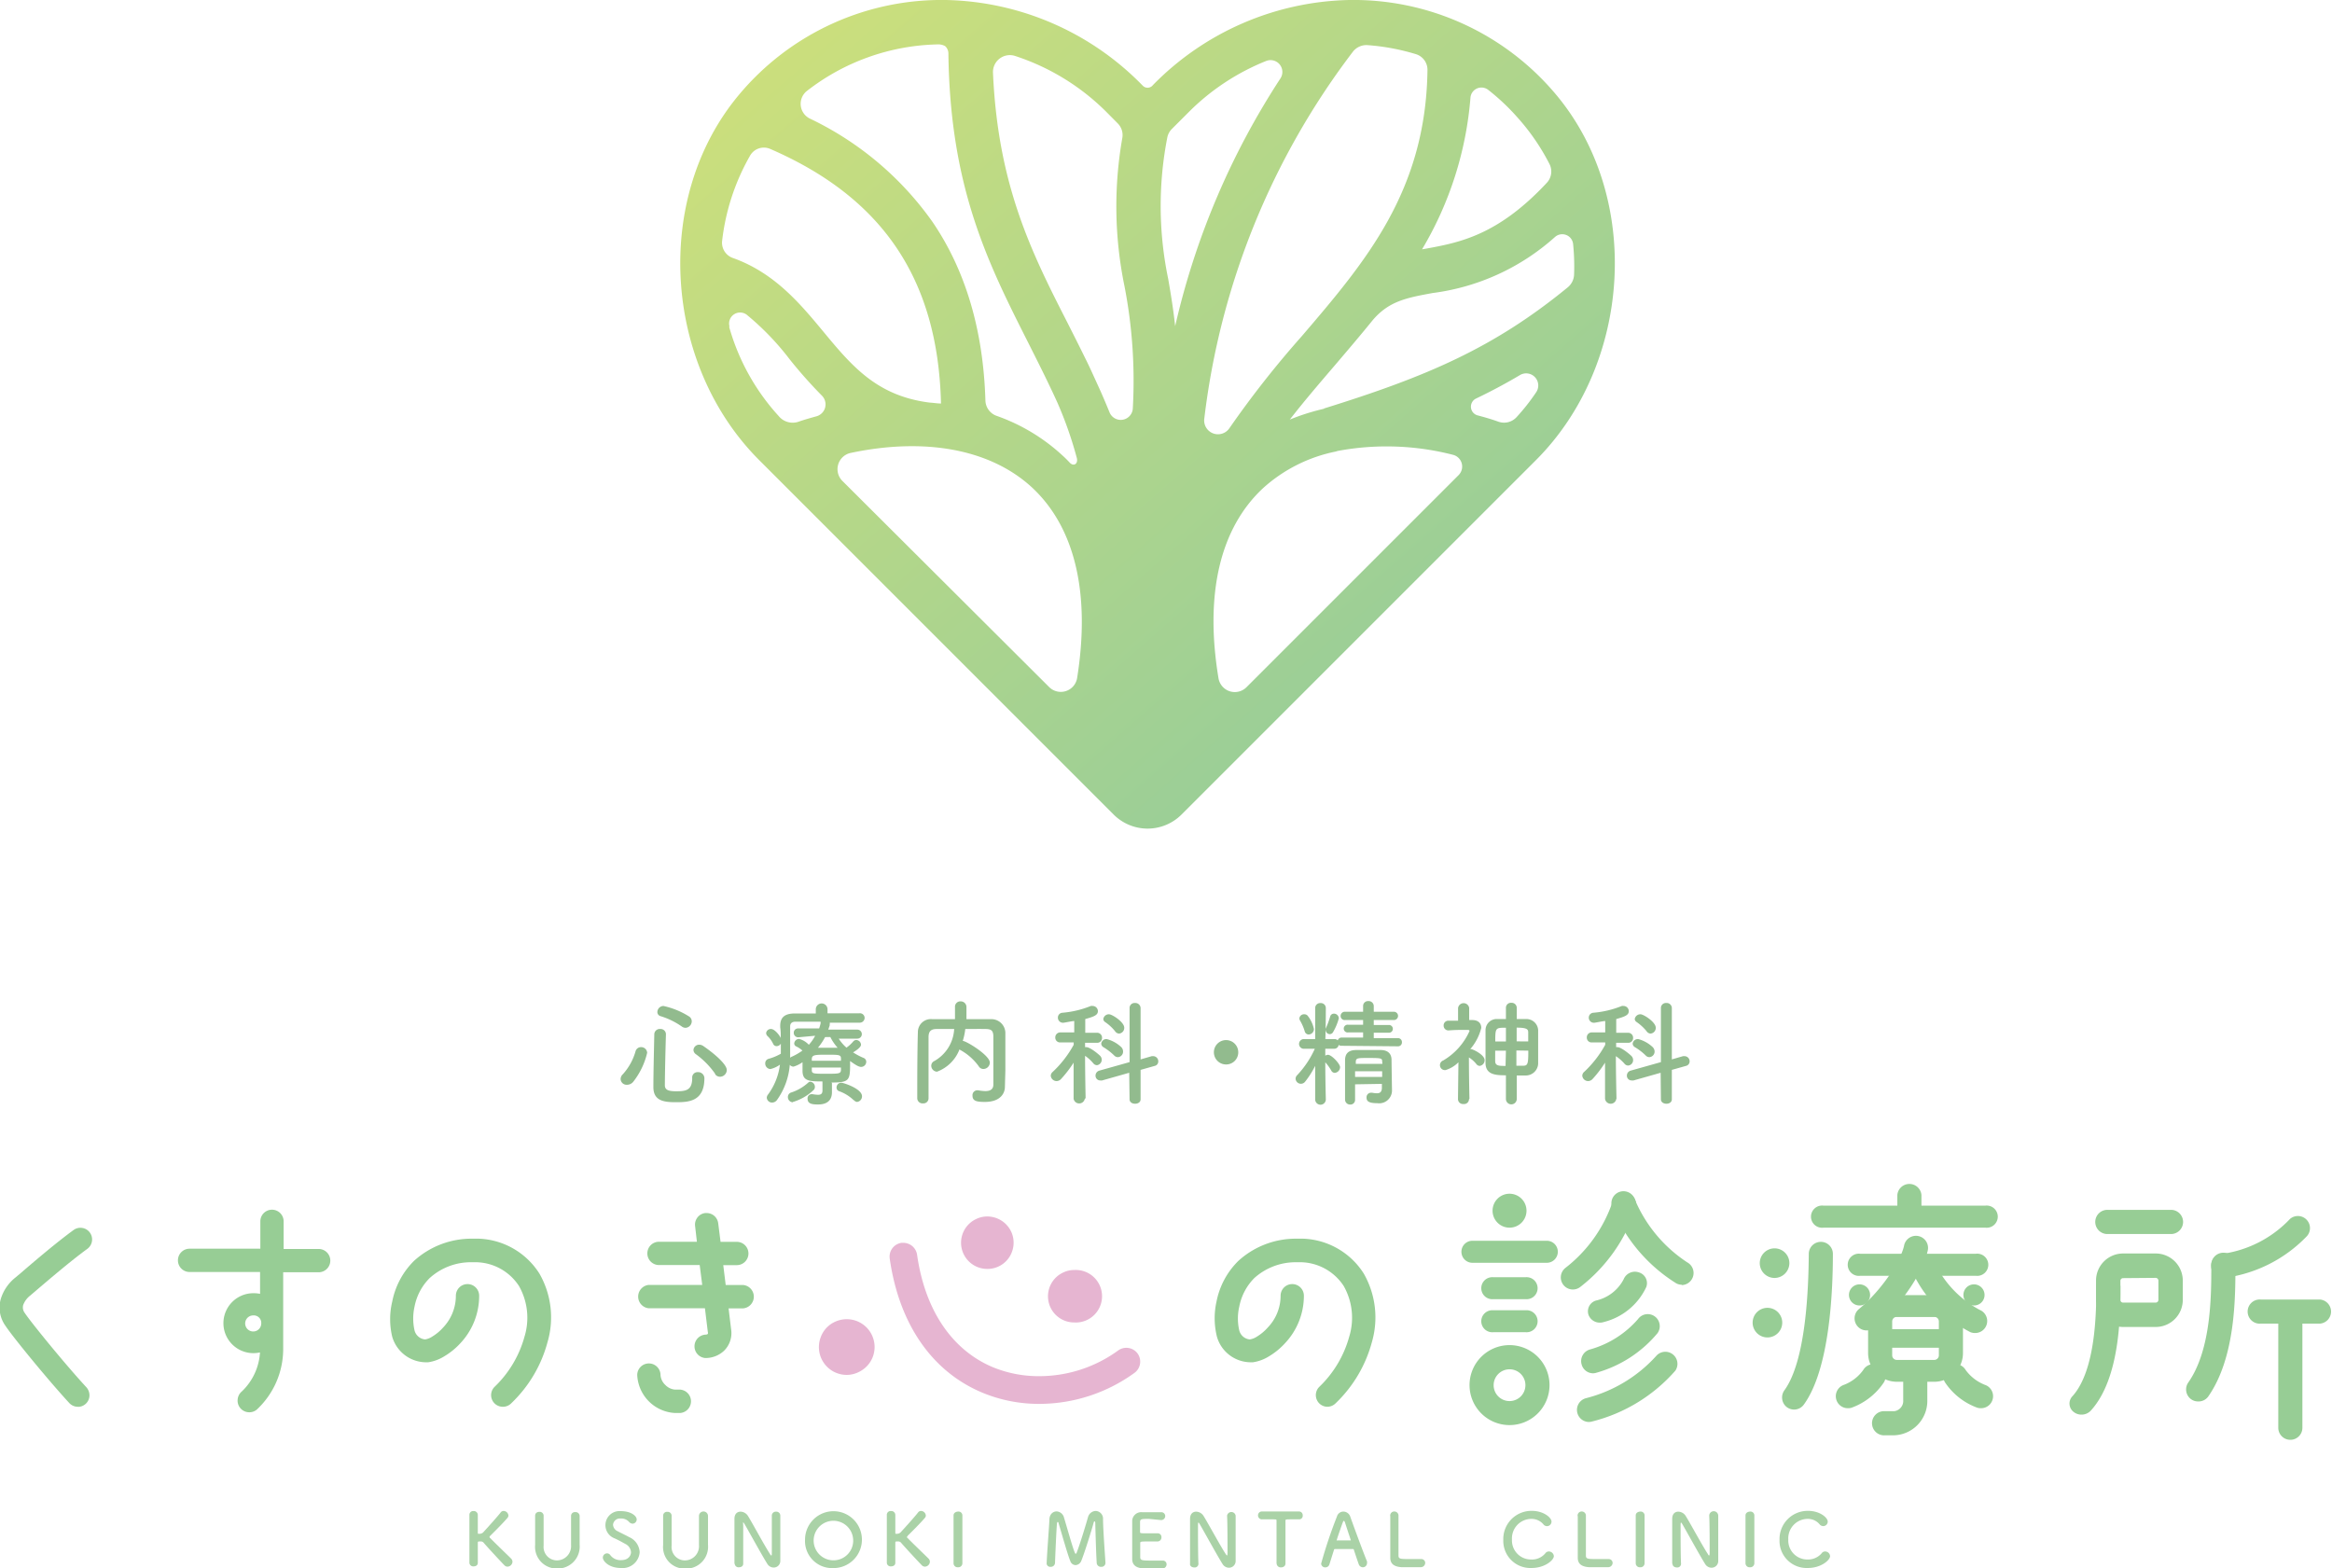 <svg xmlns="http://www.w3.org/2000/svg" xmlns:xlink="http://www.w3.org/1999/xlink" viewBox="0 0 258.33 173.71"><defs><style>.cls-1{fill:url(#名称未設定グラデーション_9);}.cls-2,.cls-4{fill:#97cd95;}.cls-2{fill-rule:evenodd;}.cls-3{fill:#e6b5d1;}.cls-5{fill:#92bb8e;}.cls-6{fill:#aad2a7;}</style><linearGradient id="名称未設定グラデーション_9" x1="96.34" y1="-5.68" x2="164.79" y2="72.57" gradientUnits="userSpaceOnUse"><stop offset="0" stop-color="#ccdf7c"/><stop offset="1" stop-color="#97cd99"/></linearGradient></defs><g id="レイヤー_2" data-name="レイヤー 2"><g id="レイヤー_1-2" data-name="レイヤー 1"><path class="cls-1" d="M172.39,10.5A29.27,29.27,0,0,0,149.45,0a31.34,31.34,0,0,0-21.71,9.4l-.09.1a.74.74,0,0,1-1.05,0l-.1-.1A31.3,31.3,0,0,0,104.8,0,29.24,29.24,0,0,0,81.86,10.5C72.24,22,73.54,40.45,84.13,51l39.23,39.23a5.32,5.32,0,0,0,7.53,0L170.12,51C180.7,40.45,182,22,172.39,10.5ZM161.58,52.63l-23.5,23.5a1.83,1.83,0,0,1-3.1-1c-1.54-9.29.15-16.65,5-21.11a17,17,0,0,1,8-4h0l.18-.06a29.49,29.49,0,0,1,12.86.44A1.34,1.34,0,0,1,161.58,52.63ZM104.24,44.7c-.42,0-.83-.08-1.25-.1h0c-5.88-.74-8.64-4.07-11.83-7.92-2.55-3.07-5.38-6.47-10-8.11A1.79,1.79,0,0,1,80,26.64a24.64,24.64,0,0,1,3.08-9.38,1.76,1.76,0,0,1,2.2-.78C97.83,21.91,103.91,31,104.24,44.7ZM114.32,54c4.8,4.46,6.48,11.82,5,21.11a1.83,1.83,0,0,1-3.1,1L93.32,53.28a1.84,1.84,0,0,1,.89-3.1C102.46,48.43,109.71,49.75,114.32,54ZM151.49,5a24.48,24.48,0,0,1,5.36,1,1.81,1.81,0,0,1,1.28,1.76c-.18,13.42-6.87,21.24-13.93,29.49a108.58,108.58,0,0,0-8,10.17,1.53,1.53,0,0,1-2.79-1.07A83.28,83.28,0,0,1,149.86,5.74,1.89,1.89,0,0,1,151.49,5Zm-4.82,40.28a24.62,24.62,0,0,0-3.79,1.2c1.61-2.07,3.32-4.06,5.05-6.08,1.39-1.63,2.78-3.26,4.14-4.94,1.8-2.11,3.76-2.47,6.64-3a25.09,25.09,0,0,0,13.55-6.21,1.21,1.21,0,0,1,2,.75,24.67,24.67,0,0,1,.11,3.44,1.92,1.92,0,0,1-.7,1.39C165.45,38.57,158,41.73,146.67,45.25ZM168.09,13a24.13,24.13,0,0,1,3.56,5.18,1.83,1.83,0,0,1-.29,2.06c-5.46,5.86-9.72,6.64-13.53,7.33l-.3.05a38.87,38.87,0,0,0,5.36-16.77,1.22,1.22,0,0,1,2-.87A24.27,24.27,0,0,1,168.09,13ZM140.27,6.75a1.31,1.31,0,0,1,1.57,1.94,84.55,84.55,0,0,0-11.66,27.44c-.21-1.92-.49-3.61-.77-5.23a39.57,39.57,0,0,1-.11-15.62,1.86,1.86,0,0,1,.52-1l1.89-1.89A25.49,25.49,0,0,1,140.27,6.75Zm-16.45,6.92a1.83,1.83,0,0,1,.51,1.59,43.76,43.76,0,0,0,.24,16.46,54.9,54.9,0,0,1,.92,13.5,1.34,1.34,0,0,1-2.58.46c-.41-1-.83-2-1.26-2.93s-.93-2.08-1.47-3.14h0c-.64-1.31-1.29-2.59-1.92-3.84-4-7.82-7.71-15.25-8.26-27.7a1.87,1.87,0,0,1,2.42-1.88,25.47,25.47,0,0,1,10.12,6.19Zm-20-8.75a1.57,1.57,0,0,1,.88.19,1.1,1.1,0,0,1,.36.8c.18,14.9,4.4,23.26,8.85,32.07,1.08,2.15,2.18,4.32,3.22,6.61a43,43,0,0,1,2.15,6.12c.18.66-.32,1-.76.56-.26-.28-.54-.56-.83-.82a21,21,0,0,0-7.28-4.38,1.86,1.86,0,0,1-1.25-1.69c-.23-7.79-2.2-14.45-5.89-19.84A35.15,35.15,0,0,0,89.68,13.12a1.82,1.82,0,0,1-.35-3A24.4,24.4,0,0,1,103.79,4.92Zm-23,31.28a1.22,1.22,0,0,1,2-1.25,29.67,29.67,0,0,1,4.66,4.86,51.4,51.4,0,0,0,3.55,4,1.37,1.37,0,0,1-.56,2.3c-.68.19-1.37.38-2.05.62a2,2,0,0,1-2.16-.64A24.47,24.47,0,0,1,80.77,36.2ZM166,46.72c-.79-.29-1.58-.51-2.37-.72a1,1,0,0,1-.16-1.83c1.67-.8,3.29-1.66,4.89-2.61a1.34,1.34,0,0,1,1.82,1.88A22.78,22.78,0,0,1,168,46.21,1.88,1.88,0,0,1,166,46.72Z"/><path class="cls-2" d="M74.78,156.53a4.42,4.42,0,0,1-4.19-4.2,1.29,1.29,0,1,1,2.58,0,1.65,1.65,0,0,0,.53,1.09,1.68,1.68,0,0,0,1.08.52h.58a1.3,1.3,0,0,1,0,2.59Zm3.34-6.09a1.3,1.3,0,0,1,0-2.59.45.45,0,0,0,.29-.08.33.33,0,0,0,0-.21l-.32-2.63H71.88a1.3,1.3,0,0,1,0-2.59h5.91l-.28-2.2H73a1.29,1.29,0,0,1,0-2.58H77.2L77,135.82a1.29,1.29,0,0,1,.26-.95,1.27,1.27,0,0,1,.86-.49h.16a1.29,1.29,0,0,1,1.28,1.13l.26,2.06h1.8a1.29,1.29,0,1,1,0,2.58H80.12l.27,2.2h1.93a1.3,1.3,0,0,1,0,2.59H80.71l.28,2.32a2.73,2.73,0,0,1-.81,2.4A3,3,0,0,1,78.12,150.44Z"/><path class="cls-2" d="M8.67,155.84a1.29,1.29,0,0,1-1-.42c-2.29-2.48-6.24-7.29-7.08-8.57a3.46,3.46,0,0,1-.49-3,4.84,4.84,0,0,1,1.6-2.32l.62-.52c1.26-1.09,3.89-3.34,5.83-4.75a1.29,1.29,0,0,1,1.52,2.09c-1.83,1.33-4.29,3.44-5.62,4.57l-.69.59a2.37,2.37,0,0,0-.79,1.06,1,1,0,0,0,.16.86c.71,1.07,4.5,5.72,6.84,8.25a1.34,1.34,0,0,1,.34.93,1.28,1.28,0,0,1-1.29,1.24Z"/><path class="cls-2" d="M27.62,156.45A1.29,1.29,0,0,1,26.33,155a1.31,1.31,0,0,1,.47-.87,6.5,6.5,0,0,0,2-4.31,3.55,3.55,0,0,1-.73.08,3.32,3.32,0,1,1,0-6.64,3.57,3.57,0,0,1,.74.07v-2.42H21a1.29,1.29,0,0,1,0-2.58h7.84V135.3a1.29,1.29,0,1,1,2.58,0v3.06H35.3a1.29,1.29,0,1,1,0,2.58H31.37v8.57a9.17,9.17,0,0,1-2.93,6.65A1.28,1.28,0,0,1,27.62,156.45Zm.43-10.73a.89.89,0,1,0,.89.89A.83.83,0,0,0,28.05,145.72Z"/><path class="cls-2" d="M55.7,155.84a1.29,1.29,0,0,1-.9-2.22,12.15,12.15,0,0,0,3.3-5.54,7.14,7.14,0,0,0-.61-5.62,5.79,5.79,0,0,0-4.66-2.63l-.54,0a6.8,6.8,0,0,0-4.69,1.75,6.09,6.09,0,0,0-1.68,3.17,6,6,0,0,0,0,2.63,1.33,1.33,0,0,0,1.17,1,2,2,0,0,0,.8-.32,5.25,5.25,0,0,0,1.2-1,5.12,5.12,0,0,0,1.41-3.52,1.29,1.29,0,0,1,2.58,0,7.66,7.66,0,0,1-2.1,5.28,7.82,7.82,0,0,1-1.78,1.44,4.64,4.64,0,0,1-1.76.65l-.36,0a3.92,3.92,0,0,1-3.63-2.82,8.34,8.34,0,0,1,0-3.9,8.69,8.69,0,0,1,2.41-4.51,9.46,9.46,0,0,1,6.48-2.46q.38,0,.72,0a8.31,8.31,0,0,1,6.69,3.86,9.74,9.74,0,0,1,.9,7.61,14.54,14.54,0,0,1-4,6.75A1.29,1.29,0,0,1,55.7,155.84Z"/><path class="cls-2" d="M147.05,155.84a1.29,1.29,0,0,1-.89-2.22,12.15,12.15,0,0,0,3.3-5.54,7.14,7.14,0,0,0-.61-5.62,5.81,5.81,0,0,0-4.66-2.63l-.54,0a6.85,6.85,0,0,0-4.7,1.75,6.14,6.14,0,0,0-1.67,3.17,5.86,5.86,0,0,0,0,2.63,1.33,1.33,0,0,0,1.16,1,2,2,0,0,0,.81-.32,5.24,5.24,0,0,0,1.19-1,5.08,5.08,0,0,0,1.42-3.52,1.29,1.29,0,0,1,2.58,0,7.67,7.67,0,0,1-2.11,5.28,7.77,7.77,0,0,1-1.77,1.44,4.64,4.64,0,0,1-1.76.65l-.36,0a3.91,3.91,0,0,1-3.63-2.82,8.47,8.47,0,0,1-.05-3.9,8.65,8.65,0,0,1,2.42-4.51,9.44,9.44,0,0,1,6.48-2.46l.72,0a8.31,8.31,0,0,1,6.69,3.86,9.79,9.79,0,0,1,.9,7.61,14.63,14.63,0,0,1-4,6.75A1.31,1.31,0,0,1,147.05,155.84Z"/><path class="cls-3" d="M119,146.5a2.9,2.9,0,0,1-1.23-5.53,2.77,2.77,0,0,1,1.23-.28,2.91,2.91,0,1,1,0,5.81Z"/><path class="cls-3" d="M109.38,140.57a2.9,2.9,0,0,1-1.24-5.53,2.8,2.8,0,0,1,1.23-.28,2.93,2.93,0,0,1,2.64,1.67,2.9,2.9,0,0,1,.1,2.22,2.88,2.88,0,0,1-2.73,1.92Z"/><path class="cls-3" d="M93.8,152.31a3.08,3.08,0,0,1-2.9-4.13,3,3,0,0,1,1.59-1.75,3.08,3.08,0,0,1,1.3-.29,3.08,3.08,0,0,1,2.91,4.13A3.06,3.06,0,0,1,95.11,152,3,3,0,0,1,93.8,152.31Z"/><path class="cls-3" d="M115.13,155.52a16.28,16.28,0,0,1-6.35-1.26c-5.56-2.34-9.19-7.61-10.22-14.84a1.54,1.54,0,0,1,1.3-1.74h.21a1.54,1.54,0,0,1,1.52,1.31c.87,6.13,3.85,10.55,8.38,12.46a13.32,13.32,0,0,0,5.17,1,14.87,14.87,0,0,0,8.73-2.85,1.51,1.51,0,0,1,.9-.29,1.54,1.54,0,0,1,1.24.62,1.54,1.54,0,0,1-.33,2.15A18,18,0,0,1,115.13,155.52Z"/><path class="cls-4" d="M219.93,136H202a1.23,1.23,0,1,1,0-2.44h17.92a1.23,1.23,0,1,1,0,2.44Z"/><path class="cls-4" d="M257,146.63h-6.56a1.34,1.34,0,1,1,0-2.67H257a1.34,1.34,0,0,1,0,2.67Z"/><path class="cls-4" d="M240.61,136.7h-7.05a1.34,1.34,0,1,1,0-2.67h7.05a1.34,1.34,0,0,1,0,2.67Z"/><path class="cls-4" d="M218.87,141.33h-12.8a1.23,1.23,0,1,1,0-2.44h12.8a1.23,1.23,0,1,1,0,2.44Z"/><path class="cls-4" d="M215.77,149.3h-7.15a1,1,0,0,1,0-2.06h7.15a1,1,0,0,1,0,2.06Z"/><path class="cls-4" d="M216,145.88h-7.15a1,1,0,0,1,0-2.06H216a1,1,0,0,1,0,2.06Z"/><path class="cls-4" d="M171.35,139.89h-8.24a1.22,1.22,0,1,1,0-2.44h8.24a1.22,1.22,0,1,1,0,2.44Z"/><path class="cls-4" d="M169,143.92h-3.58a1.22,1.22,0,1,1,0-2.43H169a1.22,1.22,0,1,1,0,2.43Z"/><path class="cls-4" d="M169,147.58h-3.58a1.22,1.22,0,1,1,0-2.43H169a1.22,1.22,0,1,1,0,2.43Z"/><path class="cls-4" d="M198.76,156.15a1.34,1.34,0,0,1-1-.43,1.36,1.36,0,0,1-.08-1.72c2.39-3.31,2.66-11.27,2.69-15.11a1.34,1.34,0,0,1,1.34-1.32h0a1.33,1.33,0,0,1,1.33,1.34c0,4.12-.34,12.73-3.22,16.69A1.33,1.33,0,0,1,198.76,156.15Z"/><path class="cls-4" d="M230.58,156.71a1.37,1.37,0,0,1-.86-.29,1.17,1.17,0,0,1-.16-1.73c2.66-2.91,2.66-9.65,2.66-12.19a1.34,1.34,0,0,1,2.67,0c0,3.05,0,10.18-3.29,13.78A1.4,1.4,0,0,1,230.58,156.71Z"/><path class="cls-4" d="M243.5,155.25a1.32,1.32,0,0,1-.77-.24,1.34,1.34,0,0,1-.32-1.86c2.55-3.63,2.55-9.67,2.55-12.92a1.34,1.34,0,1,1,2.67,0c0,3.54,0,10.14-3,14.46A1.32,1.32,0,0,1,243.5,155.25Z"/><path class="cls-4" d="M177.24,146.52a1.33,1.33,0,0,1-1.27-.86,1.24,1.24,0,0,1,.84-1.59,4.58,4.58,0,0,0,3.05-2.35,1.35,1.35,0,0,1,1.71-.76,1.24,1.24,0,0,1,.8,1.61,7.08,7.08,0,0,1-4.7,3.88A1.33,1.33,0,0,1,177.24,146.52Z"/><path class="cls-4" d="M246.3,141.56a1.33,1.33,0,0,1-.19-2.65,12.74,12.74,0,0,0,7.57-3.88,1.34,1.34,0,0,1,1.88,1.9,15.41,15.41,0,0,1-9.07,4.62Z"/><path class="cls-4" d="M204.73,156a1.33,1.33,0,0,1-.46-2.59,4.7,4.7,0,0,0,2.13-1.64,1.33,1.33,0,1,1,2.3,1.35,7.29,7.29,0,0,1-3.52,2.8A1.19,1.19,0,0,1,204.73,156Z"/><path class="cls-4" d="M219.43,156a1.21,1.21,0,0,1-.46-.08,7.29,7.29,0,0,1-3.52-2.8,1.33,1.33,0,1,1,2.3-1.35,4.81,4.81,0,0,0,2.13,1.64,1.33,1.33,0,0,1-.45,2.59Z"/><path class="cls-4" d="M174.23,142.85a1.34,1.34,0,0,1-.81-2.4,15.58,15.58,0,0,0,5.21-7.31,1.33,1.33,0,1,1,2.59.63,18.08,18.08,0,0,1-6.18,8.81A1.36,1.36,0,0,1,174.23,142.85Z"/><path class="cls-4" d="M206.75,147.38a1.31,1.31,0,0,1-1-.48,1.34,1.34,0,0,1,.17-1.88c2.52-2.08,4.62-5.31,5-7a1.34,1.34,0,1,1,2.61.59c-.57,2.52-3.11,6.17-5.9,8.49A1.36,1.36,0,0,1,206.75,147.38Z"/><path class="cls-4" d="M218.78,147.67a1.34,1.34,0,0,1-.52-.1,14.31,14.31,0,0,1-6.3-6.43,1.34,1.34,0,1,1,2.42-1.14,11.54,11.54,0,0,0,4.93,5.11,1.33,1.33,0,0,1-.53,2.56Z"/><path class="cls-4" d="M186.3,142.32a1.27,1.27,0,0,1-.62-.16,17.89,17.89,0,0,1-7-8.19,1.34,1.34,0,1,1,2.46-1,15.54,15.54,0,0,0,5.78,6.88,1.34,1.34,0,0,1-.64,2.51Z"/><path class="cls-4" d="M176.41,152.13a1.32,1.32,0,0,1-1.21-1,1.34,1.34,0,0,1,.94-1.64,10.93,10.93,0,0,0,5.31-3.36,1.33,1.33,0,0,1,2.16,1.56,13.56,13.56,0,0,1-6.77,4.38A1.26,1.26,0,0,1,176.41,152.13Z"/><path class="cls-4" d="M175.9,157.52a1.34,1.34,0,0,1-.21-2.63,15.69,15.69,0,0,0,7.77-4.67,1.34,1.34,0,0,1,2.13,1.62,18.1,18.1,0,0,1-9.26,5.64A1.28,1.28,0,0,1,175.9,157.52Z"/><path class="cls-4" d="M196.58,141.57a1.64,1.64,0,1,1,1.64-1.64A1.65,1.65,0,0,1,196.58,141.57Z"/><path class="cls-4" d="M195.79,148.16a1.64,1.64,0,1,1,1.64-1.64A1.64,1.64,0,0,1,195.79,148.16Z"/><path class="cls-4" d="M206,144.62a1.17,1.17,0,1,1,1.16-1.16A1.16,1.16,0,0,1,206,144.62Z"/><path class="cls-4" d="M218.69,144.62a1.17,1.17,0,1,1,1.15-1.16A1.16,1.16,0,0,1,218.69,144.62Z"/><path class="cls-4" d="M167.23,136a1.88,1.88,0,1,1,1.87-1.88A1.88,1.88,0,0,1,167.23,136Z"/><path class="cls-4" d="M238.8,147h-3.61a3,3,0,0,1-3-3v-2.14a3,3,0,0,1,3-3h3.61a3,3,0,0,1,3,3V144A3,3,0,0,1,238.8,147Zm-3.61-5.41a.3.3,0,0,0-.3.3V144a.29.29,0,0,0,.3.3h3.61a.3.3,0,0,0,.3-.3v-2.14a.31.31,0,0,0-.3-.3Z"/><path class="cls-4" d="M214.27,153.07h-4.15a3.19,3.19,0,0,1-3.18-3.18v-3.24a3.19,3.19,0,0,1,3.18-3.18h4.15a3.18,3.18,0,0,1,3.18,3.18v3.24A3.18,3.18,0,0,1,214.27,153.07Zm-4.15-7.19a.51.51,0,0,0-.51.51v3.75a.51.51,0,0,0,.51.51h4.15a.51.51,0,0,0,.51-.51v-3.75a.51.51,0,0,0-.51-.51Z"/><path class="cls-4" d="M167.23,157.87a4.43,4.43,0,1,1,4.42-4.43A4.43,4.43,0,0,1,167.23,157.87Zm0-6.18a1.76,1.76,0,1,0,1.75,1.75A1.75,1.75,0,0,0,167.23,151.69Z"/><path class="cls-4" d="M209.83,159h-1a1.34,1.34,0,1,1,0-2.67h1a1.14,1.14,0,0,0,1-1.23v-2.57a1.34,1.34,0,0,1,2.67,0v2.57A3.81,3.81,0,0,1,209.83,159Z"/><path class="cls-4" d="M211.51,135.26a1.34,1.34,0,0,1-1.33-1.33v-1.55a1.34,1.34,0,0,1,2.67,0v1.55A1.34,1.34,0,0,1,211.51,135.26Z"/><path class="cls-4" d="M253.72,159.5a1.33,1.33,0,0,1-1.34-1.33v-12.7a1.34,1.34,0,0,1,2.67,0v12.7A1.33,1.33,0,0,1,253.72,159.5Z"/><path class="cls-5" d="M69.44,120.17a.66.66,0,0,1-.69-.63A.74.74,0,0,1,69,119a6.4,6.4,0,0,0,1.41-2.56A.62.62,0,0,1,71,116a.66.66,0,0,1,.69.63,8.21,8.21,0,0,1-1.56,3.23A.9.9,0,0,1,69.44,120.17Zm5.39,1.93c-1.31,0-2.45-.16-2.45-1.67s.06-3.89.1-5.84a.6.6,0,0,1,.65-.6.59.59,0,0,1,.64.57v0c-.06,2-.11,4.22-.12,5.66,0,.54.44.67,1.25.67,1.06,0,1.78-.09,1.78-1.47a.59.59,0,0,1,.62-.65.69.69,0,0,1,.73.74C78,122.1,76.15,122.1,74.83,122.1Zm.69-8.39a8.33,8.33,0,0,0-2.34-1.14.47.47,0,0,1-.36-.46.69.69,0,0,1,.67-.67,8.79,8.79,0,0,1,2.87,1.18.64.64,0,0,1,.27.52.73.73,0,0,1-.7.72A.72.72,0,0,1,75.52,113.71Zm3.7,5.24a9.27,9.27,0,0,0-2.15-2.18.59.59,0,0,1-.25-.46.63.63,0,0,1,.65-.58.83.83,0,0,1,.4.12c1.46,1,2.64,2.11,2.64,2.68a.76.76,0,0,1-.73.75A.66.66,0,0,1,79.22,119Z"/><path class="cls-5" d="M92.16,120c0,.26,0,.66,0,1,0,.71-.35,1.35-1.52,1.35-.49,0-1.18,0-1.18-.62a.46.46,0,0,1,.43-.52H90a4.18,4.18,0,0,0,.62.07c.31,0,.49-.11.49-.48v-1c-1.53,0-2.18-.07-2.21-1.13v-1a3.36,3.36,0,0,1-1,.49.53.53,0,0,1-.41-.2,7.75,7.75,0,0,1-1.4,3.87.68.68,0,0,1-.55.31.58.58,0,0,1-.6-.54.56.56,0,0,1,.11-.31,7.07,7.07,0,0,0,1.35-3.35,2.87,2.87,0,0,1-1.07.49.61.61,0,0,1-.56-.63.5.5,0,0,1,.36-.5,5.87,5.87,0,0,0,1.37-.57c0-.27,0-.52,0-.79v-.33a.55.55,0,0,1-.47.28.41.41,0,0,1-.39-.27,2.92,2.92,0,0,0-.6-.83.48.48,0,0,1-.17-.35.52.52,0,0,1,.54-.45c.43,0,1,.78,1.08,1,0-.4,0-.79-.06-1.18v-.17c0-.94.5-1.36,1.6-1.37l2.34,0v-.46a.65.65,0,0,1,1.3,0v.44c1.31,0,2.6,0,3.53,0a.52.52,0,0,1,.58.51.54.54,0,0,1-.58.53h0c-.89,0-2.1,0-3.29,0a.34.34,0,0,1,0,.19.49.49,0,0,1,0,.12l-.16.46,3.22,0a.49.49,0,1,1,0,1h0l-2.06,0a4.76,4.76,0,0,0,.86,1,4.37,4.37,0,0,0,.76-.7.43.43,0,0,1,.31-.15.55.55,0,0,1,.54.52c0,.33-.74.77-.88.85a7,7,0,0,0,1.15.61.46.46,0,0,1,.31.43.57.57,0,0,1-.56.57c-.24,0-.54-.15-1.23-.65v.38c0,1.77-.11,2-2.06,2Zm-4.34,2.11a.57.57,0,0,1-.54-.59.51.51,0,0,1,.35-.49,5.13,5.13,0,0,0,1.88-1.08.37.37,0,0,1,.26-.12.57.57,0,0,1,.5.57.47.47,0,0,1-.15.36A5.68,5.68,0,0,1,87.82,122.08Zm.61-7.2h0a.49.49,0,0,1-.5-.5.47.47,0,0,1,.52-.48h2.29a4.36,4.36,0,0,0,.17-.59.5.5,0,0,1,0-.16c-1.08,0-2.08,0-2.77,0-.42,0-.61.19-.61.52v0c0,.63,0,1.28,0,1.94s0,1,0,1.54a.5.5,0,0,1,.16-.11,6.51,6.51,0,0,0,1.2-.69,2.81,2.81,0,0,0-.67-.45.37.37,0,0,1-.24-.34.55.55,0,0,1,.54-.5,2.23,2.23,0,0,1,1.08.65,4.74,4.74,0,0,0,.7-1Zm4.73,2.35c0-.42-.24-.42-1.53-.42s-1.68,0-1.7.45v.22h3.23Zm0,1H89.93v.3c0,.39.2.39,1.59.39s1.62,0,1.64-.42Zm-1.76-3.37a7.15,7.15,0,0,1-.79,1.18l.89,0,1.29,0a5.46,5.46,0,0,1-.81-1.19Zm3.18,7a4.5,4.5,0,0,0-1.6-1,.42.42,0,0,1-.31-.41.53.53,0,0,1,.52-.54c.23,0,2.3.66,2.3,1.5a.62.62,0,0,1-.55.63A.55.55,0,0,1,94.58,121.86Z"/><path class="cls-5" d="M111.32,120.4v0c0,.73-.52,1.67-2.22,1.67-.94,0-1.37-.11-1.37-.7a.54.54,0,0,1,.52-.59h.1a4.78,4.78,0,0,0,.8.09c.51,0,.89-.17.89-.73,0-3.51,0-4.24,0-5.3,0-.73-.28-.84-.89-.85s-1.48,0-2.22,0a6.6,6.6,0,0,1-.28,1.32h0c.39,0,3,1.6,3,2.4a.72.72,0,0,1-.71.71.59.59,0,0,1-.52-.3,6.18,6.18,0,0,0-2-1.78.38.38,0,0,1-.13-.09,4.26,4.26,0,0,1-2.49,2.47.67.67,0,0,1-.64-.66.58.58,0,0,1,.34-.52,4.32,4.32,0,0,0,2.2-3.55c-.65,0-1.29,0-1.91,0s-.91.21-.93.85q0,1.71,0,3.42v3.42a.56.56,0,0,1-.61.55.58.58,0,0,1-.64-.54h0c0-2.34,0-4.94.07-7.41a1.44,1.44,0,0,1,1.58-1.38l2.53,0c0-.51,0-1,0-1.35a.59.59,0,0,1,.62-.62.63.63,0,0,1,.65.64c0,.33,0,.86,0,1.33.92,0,1.84,0,2.76,0a1.55,1.55,0,0,1,1.55,1.48c0,1.42,0,2.8,0,4.23Z"/><path class="cls-5" d="M120.17,121.72a.63.63,0,0,1-1.24,0h0l0-4a12.59,12.59,0,0,1-1.4,1.82.67.67,0,0,1-.48.22.65.65,0,0,1-.65-.59.58.58,0,0,1,.22-.43,12,12,0,0,0,2.32-3v-.26l-1.48,0h0a.53.53,0,0,1-.56-.55.55.55,0,0,1,.58-.56H119l0-1.26c-.24,0-1.09.19-1.23.19a.56.56,0,0,1-.58-.57.53.53,0,0,1,.51-.54,10.76,10.76,0,0,0,3.14-.75.56.56,0,0,1,.21,0,.58.58,0,0,1,.57.58c0,.45-.48.61-1.4.87,0,.26,0,.84,0,1.52h1.29a.54.54,0,0,1,.57.56.53.53,0,0,1-.56.55h0l-1.32,0V116h.13c.47,0,1.51.91,1.57,1a.61.61,0,0,1-.38,1,.53.53,0,0,1-.41-.21,4.57,4.57,0,0,0-.91-.83c0,1.92.06,4.7.06,4.7Zm4.92-2.88-3,.85a.71.71,0,0,1-.2,0,.52.52,0,0,1-.53-.54.57.57,0,0,1,.43-.55l3.34-.94,0-6a.55.55,0,0,1,.6-.55.58.58,0,0,1,.62.55l0,5.7,1.24-.36.18,0a.57.57,0,0,1,.54.58.5.5,0,0,1-.4.5l-1.56.44,0,3.26c0,.33-.3.49-.61.49s-.61-.16-.61-.49Zm-1.68-1.93a6.46,6.46,0,0,0-1.17-.9.48.48,0,0,1-.25-.4.57.57,0,0,1,.62-.5,3.73,3.73,0,0,1,1.59.88.69.69,0,0,1,.21.49.61.61,0,0,1-.58.63A.59.59,0,0,1,123.41,116.91Zm.1-2.69a5.12,5.12,0,0,0-1.09-1,.42.42,0,0,1-.2-.33.62.62,0,0,1,.63-.53c.35,0,1.69.86,1.69,1.49a.63.63,0,0,1-.58.65A.58.58,0,0,1,123.51,114.22Z"/><path class="cls-5" d="M135.82,117.92a1.35,1.35,0,1,1,1.35-1.34A1.34,1.34,0,0,1,135.82,117.92Z"/><path class="cls-5" d="M148.61,115.85a.46.46,0,0,1-.32-.1.49.49,0,0,1-.48.43h0l-1,0v.77a.57.57,0,0,1,.3-.1c.4,0,1.34,1,1.34,1.37a.65.65,0,0,1-.59.63.45.45,0,0,1-.39-.26,5.22,5.22,0,0,0-.66-.91c0,1.84.06,4.11.06,4.11h0a.59.59,0,0,1-1.18,0h0l0-3.72a9.78,9.78,0,0,1-1.1,1.74.59.59,0,0,1-1.07-.32.56.56,0,0,1,.18-.39,10.52,10.52,0,0,0,1.95-2.92l-1.28,0h0a.54.54,0,0,1,0-1.07h1.32l0-3.43h0a.55.55,0,0,1,.59-.56.55.55,0,0,1,.59.56h0s0,1.78-.05,3.43h1a.48.48,0,0,1,.37.14.45.45,0,0,1,.46-.31H151v-.57h-1.65a.43.43,0,1,1,0-.85l1.65,0V113h-2a.45.45,0,0,1-.49-.45.46.46,0,0,1,.49-.47h2v-.62a.54.54,0,0,1,.58-.56.56.56,0,0,1,.6.56v.62h2.23a.46.46,0,1,1,0,.92h-2.23v.55l1.62,0a.43.43,0,1,1,0,.85h-1.62V115h2.66a.44.44,0,0,1,.46.46.43.43,0,0,1-.46.45Zm-4.08-1.61a5.32,5.32,0,0,0-.52-1.19.49.49,0,0,1-.07-.24.51.51,0,0,1,.54-.45.48.48,0,0,1,.36.14,3.51,3.51,0,0,1,.71,1.49.6.6,0,0,1-.58.61A.46.46,0,0,1,144.53,114.24Zm2.81.32a.46.46,0,0,1-.48-.42.39.39,0,0,1,0-.2,10.12,10.12,0,0,0,.49-1.32.42.42,0,0,1,.41-.33.54.54,0,0,1,.55.52,6.13,6.13,0,0,1-.64,1.53A.42.42,0,0,1,147.34,114.56Zm2.77,5.56c0,.6,0,1.19,0,1.71v0a.51.51,0,0,1-.54.53.55.55,0,0,1-.57-.55c0-.69,0-1.44,0-2.19s0-1.49,0-2.16.3-1.12,1.2-1.14c.45,0,.9,0,1.36,0s.93,0,1.37,0c.83,0,1.21.42,1.22,1.08,0,.4.05,3.4.05,3.4v0a1.42,1.42,0,0,1-1.62,1.41c-1,0-1.2-.24-1.2-.63a.5.5,0,0,1,.5-.53H152a2.55,2.55,0,0,0,.54.06c.29,0,.53-.11.54-.58,0-.14,0-.29,0-.46Zm3-1.45h-3v.63h3Zm0-1.08c0-.36-.09-.39-1.51-.39-1.19,0-1.38,0-1.41.39v.26h2.95Z"/><path class="cls-5" d="M162.73,121.78a.54.54,0,0,1-.61.52.55.55,0,0,1-.61-.52h0l.05-4.1a3.42,3.42,0,0,1-1.42.86.55.55,0,0,1-.27-1.06,7.15,7.15,0,0,0,2.92-3.27c0-.12-.16-.12-.24-.12h-.2c-.67,0-1.16,0-1.88.06h0a.53.53,0,0,1-.55-.54.52.52,0,0,1,.54-.54l1.06,0v-1.4a.62.62,0,0,1,1.23,0V113l.34,0c.69,0,1,.38,1,.87a5.67,5.67,0,0,1-1.22,2.35H163c.4.12,1.46.68,1.46,1.22a.63.63,0,0,1-.55.64.5.5,0,0,1-.37-.21,3.29,3.29,0,0,0-.82-.73c0,2,.06,4.58.06,4.58Zm4.09-2.66c-1.16,0-2.22-.07-2.26-1.32,0-.52,0-1.09,0-1.68s0-1.41,0-2a1.24,1.24,0,0,1,1.36-1.23c.29,0,.58,0,.9,0v-1.24a.55.55,0,0,1,.6-.56.56.56,0,0,1,.6.56v1.24c.36,0,.7,0,1,0a1.3,1.3,0,0,1,1.37,1.22c0,.54,0,1.25,0,2s0,1.23,0,1.73a1.37,1.37,0,0,1-1.37,1.3c-.35,0-.69,0-1,0v2.6a.6.6,0,0,1-1.2,0Zm0-2.73h-1.19c0,.38,0,.77,0,1.15,0,.54.43.54,1.15.54Zm0-2.54c-1.15,0-1.18,0-1.18,1.52h1.18Zm2.47,1.52c0-.34,0-.67,0-1s-.11-.53-1.28-.53v1.52Zm-1.31,1v1.69c.24,0,.49,0,.75,0,.53,0,.57-.25.57-1.67Z"/><path class="cls-5" d="M179.05,121.72a.63.63,0,0,1-1.25,0h0l0-4a12.56,12.56,0,0,1-1.39,1.82.68.68,0,0,1-.48.22.65.65,0,0,1-.65-.59.57.57,0,0,1,.21-.43,12,12,0,0,0,2.33-3l0-.26-1.48,0h0a.53.53,0,0,1-.56-.55.54.54,0,0,1,.57-.56h1.47l0-1.26c-.24,0-1.1.19-1.23.19a.56.56,0,0,1-.59-.57.54.54,0,0,1,.51-.54,10.82,10.82,0,0,0,3.15-.75.51.51,0,0,1,.2,0,.58.58,0,0,1,.57.58c0,.45-.48.61-1.39.87,0,.26,0,.84,0,1.52h1.29a.55.55,0,0,1,.58.56.53.53,0,0,1-.56.55h0l-1.32,0V116h.13c.47,0,1.51.91,1.58,1a.64.64,0,0,1,.17.43.6.6,0,0,1-.56.61.53.53,0,0,1-.4-.21A4.93,4.93,0,0,0,179,117c0,1.92.07,4.7.07,4.7Zm4.91-2.88-3,.85a.78.78,0,0,1-.21,0,.52.52,0,0,1-.53-.54.57.57,0,0,1,.43-.55l3.34-.94,0-6a.55.55,0,0,1,.59-.55.57.57,0,0,1,.62.55l0,5.7,1.24-.36.18,0a.57.57,0,0,1,.55.58.51.51,0,0,1-.41.5l-1.56.44,0,3.26c0,.33-.3.49-.6.49s-.61-.16-.61-.49Zm-1.67-1.93a6.46,6.46,0,0,0-1.17-.9.47.47,0,0,1-.26-.4.58.58,0,0,1,.63-.5,3.76,3.76,0,0,1,1.58.88.71.71,0,0,1,.22.49.62.62,0,0,1-.59.63A.57.57,0,0,1,182.29,116.91Zm.1-2.69a5.37,5.37,0,0,0-1.09-1,.43.43,0,0,1-.21-.33.63.63,0,0,1,.64-.53c.34,0,1.69.86,1.69,1.49a.63.63,0,0,1-.59.65A.58.58,0,0,1,182.39,114.22Z"/><path class="cls-6" d="M52,173.23c0-.87,0-1.94,0-3s0-1.77,0-2.39a.42.42,0,0,1,.46-.45.44.44,0,0,1,.47.43v0c0,.32,0,.64,0,.93s0,.8,0,1,0,.16.22.16a.57.57,0,0,0,.44-.23c.59-.64,1.53-1.69,1.87-2.13a.4.4,0,0,1,.33-.17.55.55,0,0,1,.53.5.37.37,0,0,1-.09.25c-.36.44-1.35,1.44-1.92,2-.05.05-.08.09-.08.13s0,.08.08.13c.69.71,2.18,2.13,2.32,2.28a.5.5,0,0,1,.14.34.57.57,0,0,1-.55.54.47.47,0,0,1-.36-.17c-.28-.28-1.66-1.76-2.26-2.45a.4.4,0,0,0-.34-.17h-.17c-.07,0-.16,0-.16.13s0,.65,0,1.18c0,.32,0,.68,0,1.06h0c0,.27-.22.39-.46.39a.42.42,0,0,1-.47-.39Z"/><path class="cls-6" d="M59.28,171.15v0c0-.58,0-1.18,0-1.78s0-1,0-1.46c0-.23.15-.43.48-.43a.43.43,0,0,1,.46.42h0c0,.32,0,.64,0,1,0,.67,0,1.34,0,2v.33a1.49,1.49,0,0,0,1.48,1.63,1.58,1.58,0,0,0,1.56-1.69c0-.71,0-1.44,0-2.16,0-.36,0-.72,0-1.07a.42.42,0,0,1,.47-.43.44.44,0,0,1,.48.42h0c0,.68,0,1.24,0,1.77s0,.92,0,1.43a2.43,2.43,0,0,1-2.47,2.63A2.4,2.4,0,0,1,59.28,171.15Z"/><path class="cls-6" d="M68.78,173.7c-1.33,0-2-.76-2-1.16a.47.47,0,0,1,.47-.46.44.44,0,0,1,.36.2,1.4,1.4,0,0,0,1.19.55c.9,0,1.1-.61,1.1-.87a1.09,1.09,0,0,0-.62-.92c-.36-.2-.8-.45-1.24-.64a1.56,1.56,0,0,1,.72-3c1.13,0,1.77.53,1.77.92a.47.47,0,0,1-.45.47.54.54,0,0,1-.39-.19,1.15,1.15,0,0,0-.94-.38.76.76,0,0,0-.84.69.84.84,0,0,0,.52.72c.33.18.89.44,1.27.65a1.93,1.93,0,0,1,1.16,1.67A1.89,1.89,0,0,1,68.78,173.7Z"/><path class="cls-6" d="M73.46,171.15v0c0-.58,0-1.18,0-1.78s0-1,0-1.46a.42.42,0,0,1,.47-.43.43.43,0,0,1,.47.42h0c0,.32,0,.64,0,1,0,.67,0,1.34,0,2v.33a1.48,1.48,0,0,0,1.48,1.63,1.57,1.57,0,0,0,1.55-1.69c0-.71,0-1.44,0-2.16,0-.36,0-.72,0-1.07a.48.48,0,0,1,1,0h0c0,.68,0,1.24,0,1.77s0,.92,0,1.43a2.42,2.42,0,0,1-2.46,2.63A2.39,2.39,0,0,1,73.46,171.15Z"/><path class="cls-6" d="M81.36,173.23c0-.84,0-1.83,0-2.77s0-1.59,0-2.2v0c0-.57.32-.8.68-.8a1,1,0,0,1,.8.45c.51.81,1.87,3.36,2.49,4.29,0,.07.09.11.12.11s.05,0,.05-.34c0-.77,0-3.31,0-4.06a.44.44,0,0,1,.47-.45.44.44,0,0,1,.47.43v0c0,.57,0,1.36,0,2.17,0,1,0,2.11,0,2.82v0a.73.73,0,0,1-.74.77.83.83,0,0,1-.7-.41c-.57-.9-2.1-3.69-2.54-4.44,0,0-.09-.15-.13-.15s0,.08,0,.46c0,.85,0,3.25,0,4.12h0c0,.27-.23.39-.47.39a.42.42,0,0,1-.47-.39Z"/><path class="cls-6" d="M89.18,170.54a3.15,3.15,0,1,1,3.15,3.17A3,3,0,0,1,89.18,170.54Zm5.33,0a2.19,2.19,0,1,0-2.18,2.31A2.18,2.18,0,0,0,94.51,170.54Z"/><path class="cls-6" d="M98.24,173.23c0-.87,0-1.94,0-3s0-1.77,0-2.39a.42.42,0,0,1,.46-.45.44.44,0,0,1,.48.43v0c0,.32,0,.64,0,.93s0,.8,0,1,0,.16.21.16a.57.57,0,0,0,.44-.23c.59-.64,1.53-1.69,1.87-2.13a.4.4,0,0,1,.33-.17.55.55,0,0,1,.53.5.37.37,0,0,1-.09.25c-.36.44-1.35,1.44-1.92,2,0,.05-.08.09-.08.13s0,.08.08.13c.69.71,2.18,2.13,2.32,2.28a.5.5,0,0,1,.14.34.57.57,0,0,1-.54.54.48.48,0,0,1-.37-.17c-.28-.28-1.66-1.76-2.26-2.45a.4.4,0,0,0-.34-.17h-.17c-.07,0-.15,0-.15.13s0,.65,0,1.18c0,.32,0,.68,0,1.06h0c0,.27-.23.39-.47.39a.42.42,0,0,1-.47-.39Z"/><path class="cls-6" d="M106.61,173.19a.45.45,0,0,1-.49.43.45.45,0,0,1-.49-.43h0c0-1,0-2.07,0-3.13,0-.77,0-1.52,0-2.18,0-.34.35-.43.5-.43a.43.43,0,0,1,.48.4v0c0,.67,0,1.44,0,2.23,0,1,0,2.09,0,3.09Z"/><path class="cls-6" d="M115.94,173.25c.06-1.43.25-3.72.31-4.9,0-.61.41-.92.8-.92a.9.9,0,0,1,.82.7c.31,1,1,3.51,1.22,3.92,0,0,0,.07.09.07s0,0,.07-.07c.31-.76,1-3,1.28-4a.92.92,0,0,1,.84-.67.85.85,0,0,1,.82.89c0,1.06.2,3.71.27,4.87v0a.44.44,0,0,1-.48.43.46.46,0,0,1-.49-.43c-.08-1.16-.16-4.41-.16-4.41s0-.19-.07-.19-.1.07-.12.17c-.18.68-1,3.33-1.36,4.2a.72.72,0,0,1-.64.47.63.63,0,0,1-.58-.46c-.27-.62-1-3.21-1.29-4.17,0-.1-.07-.15-.1-.15s-.08.06-.09.23c-.06.72-.17,3.2-.21,4.33a.46.46,0,0,1-.49.41.4.4,0,0,1-.44-.37Z"/><path class="cls-6" d="M127.29,168.26c-.82,0-1,0-1,.36,0,.2,0,.6,0,1.07,0,.17,0,.17,1,.17h.91a.41.41,0,0,1,.46.43.44.44,0,0,1-.44.47h0c-.2,0-.51,0-.82,0-1,0-1.09,0-1.09.18,0,1.22,0,1.41,0,1.54,0,.38.17.4,1.32.4l1.16,0h0a.41.41,0,0,1,.44.42.46.46,0,0,1-.51.45l-1,0-1.05,0c-.75-.05-1.22-.32-1.25-1,0-.34,0-1,0-1.61,0-1,0-2.11,0-2.62a1,1,0,0,1,1.1-1h2.11a.43.43,0,0,1,.45.43.45.45,0,0,1-.48.44Z"/><path class="cls-6" d="M131.83,173.23c0-.84,0-1.83,0-2.77s0-1.59,0-2.2v0c0-.57.32-.8.68-.8a1,1,0,0,1,.8.45c.51.81,1.88,3.36,2.5,4.29.05.07.09.11.11.11s.06,0,.06-.34c0-.77,0-3.31-.05-4.06a.48.48,0,0,1,.95,0v0c0,.57,0,1.36,0,2.17,0,1,0,2.11,0,2.82v0a.74.74,0,0,1-.75.77.83.83,0,0,1-.7-.41c-.57-.9-2.1-3.69-2.54-4.44,0,0-.09-.15-.13-.15s-.05.08-.05.46c0,.85,0,3.25.05,4.12h0a.41.41,0,0,1-.46.39c-.24,0-.48-.13-.48-.39Z"/><path class="cls-6" d="M141.41,173.2c0-.63,0-1.82,0-2.89,0-.72,0-1.4,0-1.83,0-.17,0-.17-.51-.17l-1.07,0a.43.43,0,0,1-.47-.44.42.42,0,0,1,.45-.43h4.07a.41.41,0,0,1,.43.44.39.39,0,0,1-.39.43h0c-.28,0-.51,0-.71,0-.81,0-.81,0-.81.17,0,.55,0,1.34,0,2.14,0,1,0,2,0,2.58,0,.29-.24.43-.49.43a.45.45,0,0,1-.49-.42Z"/><path class="cls-6" d="M151,173.62a.49.49,0,0,1-.47-.3c-.09-.24-.31-.89-.56-1.65,0,0,0-.07-.09-.07h-2a.1.1,0,0,0-.1.07l-.51,1.62a.46.46,0,0,1-.46.34.44.44,0,0,1-.46-.41A52.58,52.58,0,0,1,148.1,168a.75.75,0,0,1,.72-.55.82.82,0,0,1,.76.57c.52,1.47,1.58,4.31,1.85,4.94a.74.74,0,0,1,0,.24A.46.46,0,0,1,151,173.62Zm-1.36-3c-.26-.77-.5-1.51-.63-1.91-.05-.15-.09-.23-.14-.23s-.09.07-.15.24c-.12.32-.65,1.85-.65,1.92s0,0,.06,0h1.45c.05,0,.06,0,.06,0Z"/><path class="cls-6" d="M154,167.92a.45.45,0,0,1,.46-.48.46.46,0,0,1,.46.5v0c0,.52,0,2.25,0,3.38,0,.47,0,.83,0,1,0,.39.21.39,1.32.39h1.2a.43.43,0,0,1,.44.43.49.49,0,0,1-.52.47h-2.13c-.75-.06-1.2-.33-1.22-1,0-.17,0-.43,0-.73,0-1.12,0-2.91,0-3.72v-.17Z"/><path class="cls-6" d="M169.66,173.7a3,3,0,0,1-3.13-3.1,3.12,3.12,0,0,1,3.16-3.23c1.3,0,2.18.75,2.18,1.19a.5.5,0,0,1-.91.29,1.72,1.72,0,0,0-1.35-.59,2.16,2.16,0,0,0-2.12,2.28,2.11,2.11,0,0,0,2.13,2.22,1.92,1.92,0,0,0,1.56-.68.48.48,0,0,1,.4-.21.56.56,0,0,1,.55.52C172.13,172.81,171.16,173.7,169.66,173.7Z"/><path class="cls-6" d="M174.76,167.92a.45.45,0,0,1,.46-.48.46.46,0,0,1,.46.5v0c0,.52,0,2.25,0,3.38,0,.47,0,.83,0,1,0,.39.21.39,1.32.39h1.2a.43.43,0,0,1,.44.43.49.49,0,0,1-.52.47H176c-.75-.06-1.2-.33-1.22-1,0-.17,0-.43,0-.73,0-1.12,0-2.91,0-3.72v-.17Z"/><path class="cls-6" d="M182.18,173.19a.45.45,0,0,1-.49.43.45.45,0,0,1-.49-.43h0c0-1,0-2.07,0-3.13,0-.77,0-1.52,0-2.18,0-.34.35-.43.5-.43a.43.43,0,0,1,.48.4v0c0,.67,0,1.44,0,2.23,0,1,0,2.09,0,3.09Z"/><path class="cls-6" d="M185.24,173.23c0-.84,0-1.83,0-2.77s0-1.59,0-2.2v0c0-.57.32-.8.68-.8a1,1,0,0,1,.8.45c.51.81,1.88,3.36,2.5,4.29,0,.07.09.11.11.11s.06,0,.06-.34c0-.77,0-3.31-.05-4.06a.48.48,0,0,1,1,0v0c0,.57,0,1.36,0,2.17,0,1,0,2.11,0,2.82v0a.74.74,0,0,1-.75.77.83.83,0,0,1-.7-.41c-.57-.9-2.1-3.69-2.54-4.44,0,0-.09-.15-.13-.15s-.05.08-.05.46c0,.85,0,3.25.05,4.12h0a.41.41,0,0,1-.46.39c-.24,0-.48-.13-.48-.39Z"/><path class="cls-6" d="M194.34,173.19a.45.45,0,0,1-.49.43.45.45,0,0,1-.49-.43h0c0-1,0-2.07,0-3.13,0-.77,0-1.52,0-2.18,0-.34.35-.43.5-.43a.43.43,0,0,1,.48.4v0c0,.67,0,1.44,0,2.23,0,1,0,2.09,0,3.09Z"/><path class="cls-6" d="M200.26,173.7a3,3,0,0,1-3.13-3.1,3.12,3.12,0,0,1,3.16-3.23c1.3,0,2.18.75,2.18,1.19a.5.5,0,0,1-.5.5.52.52,0,0,1-.41-.21,1.7,1.7,0,0,0-1.35-.59,2.16,2.16,0,0,0-2.11,2.28,2.11,2.11,0,0,0,2.12,2.22,2,2,0,0,0,1.57-.68.45.45,0,0,1,.4-.21.55.55,0,0,1,.54.52C202.73,172.81,201.76,173.7,200.26,173.7Z"/></g></g></svg>